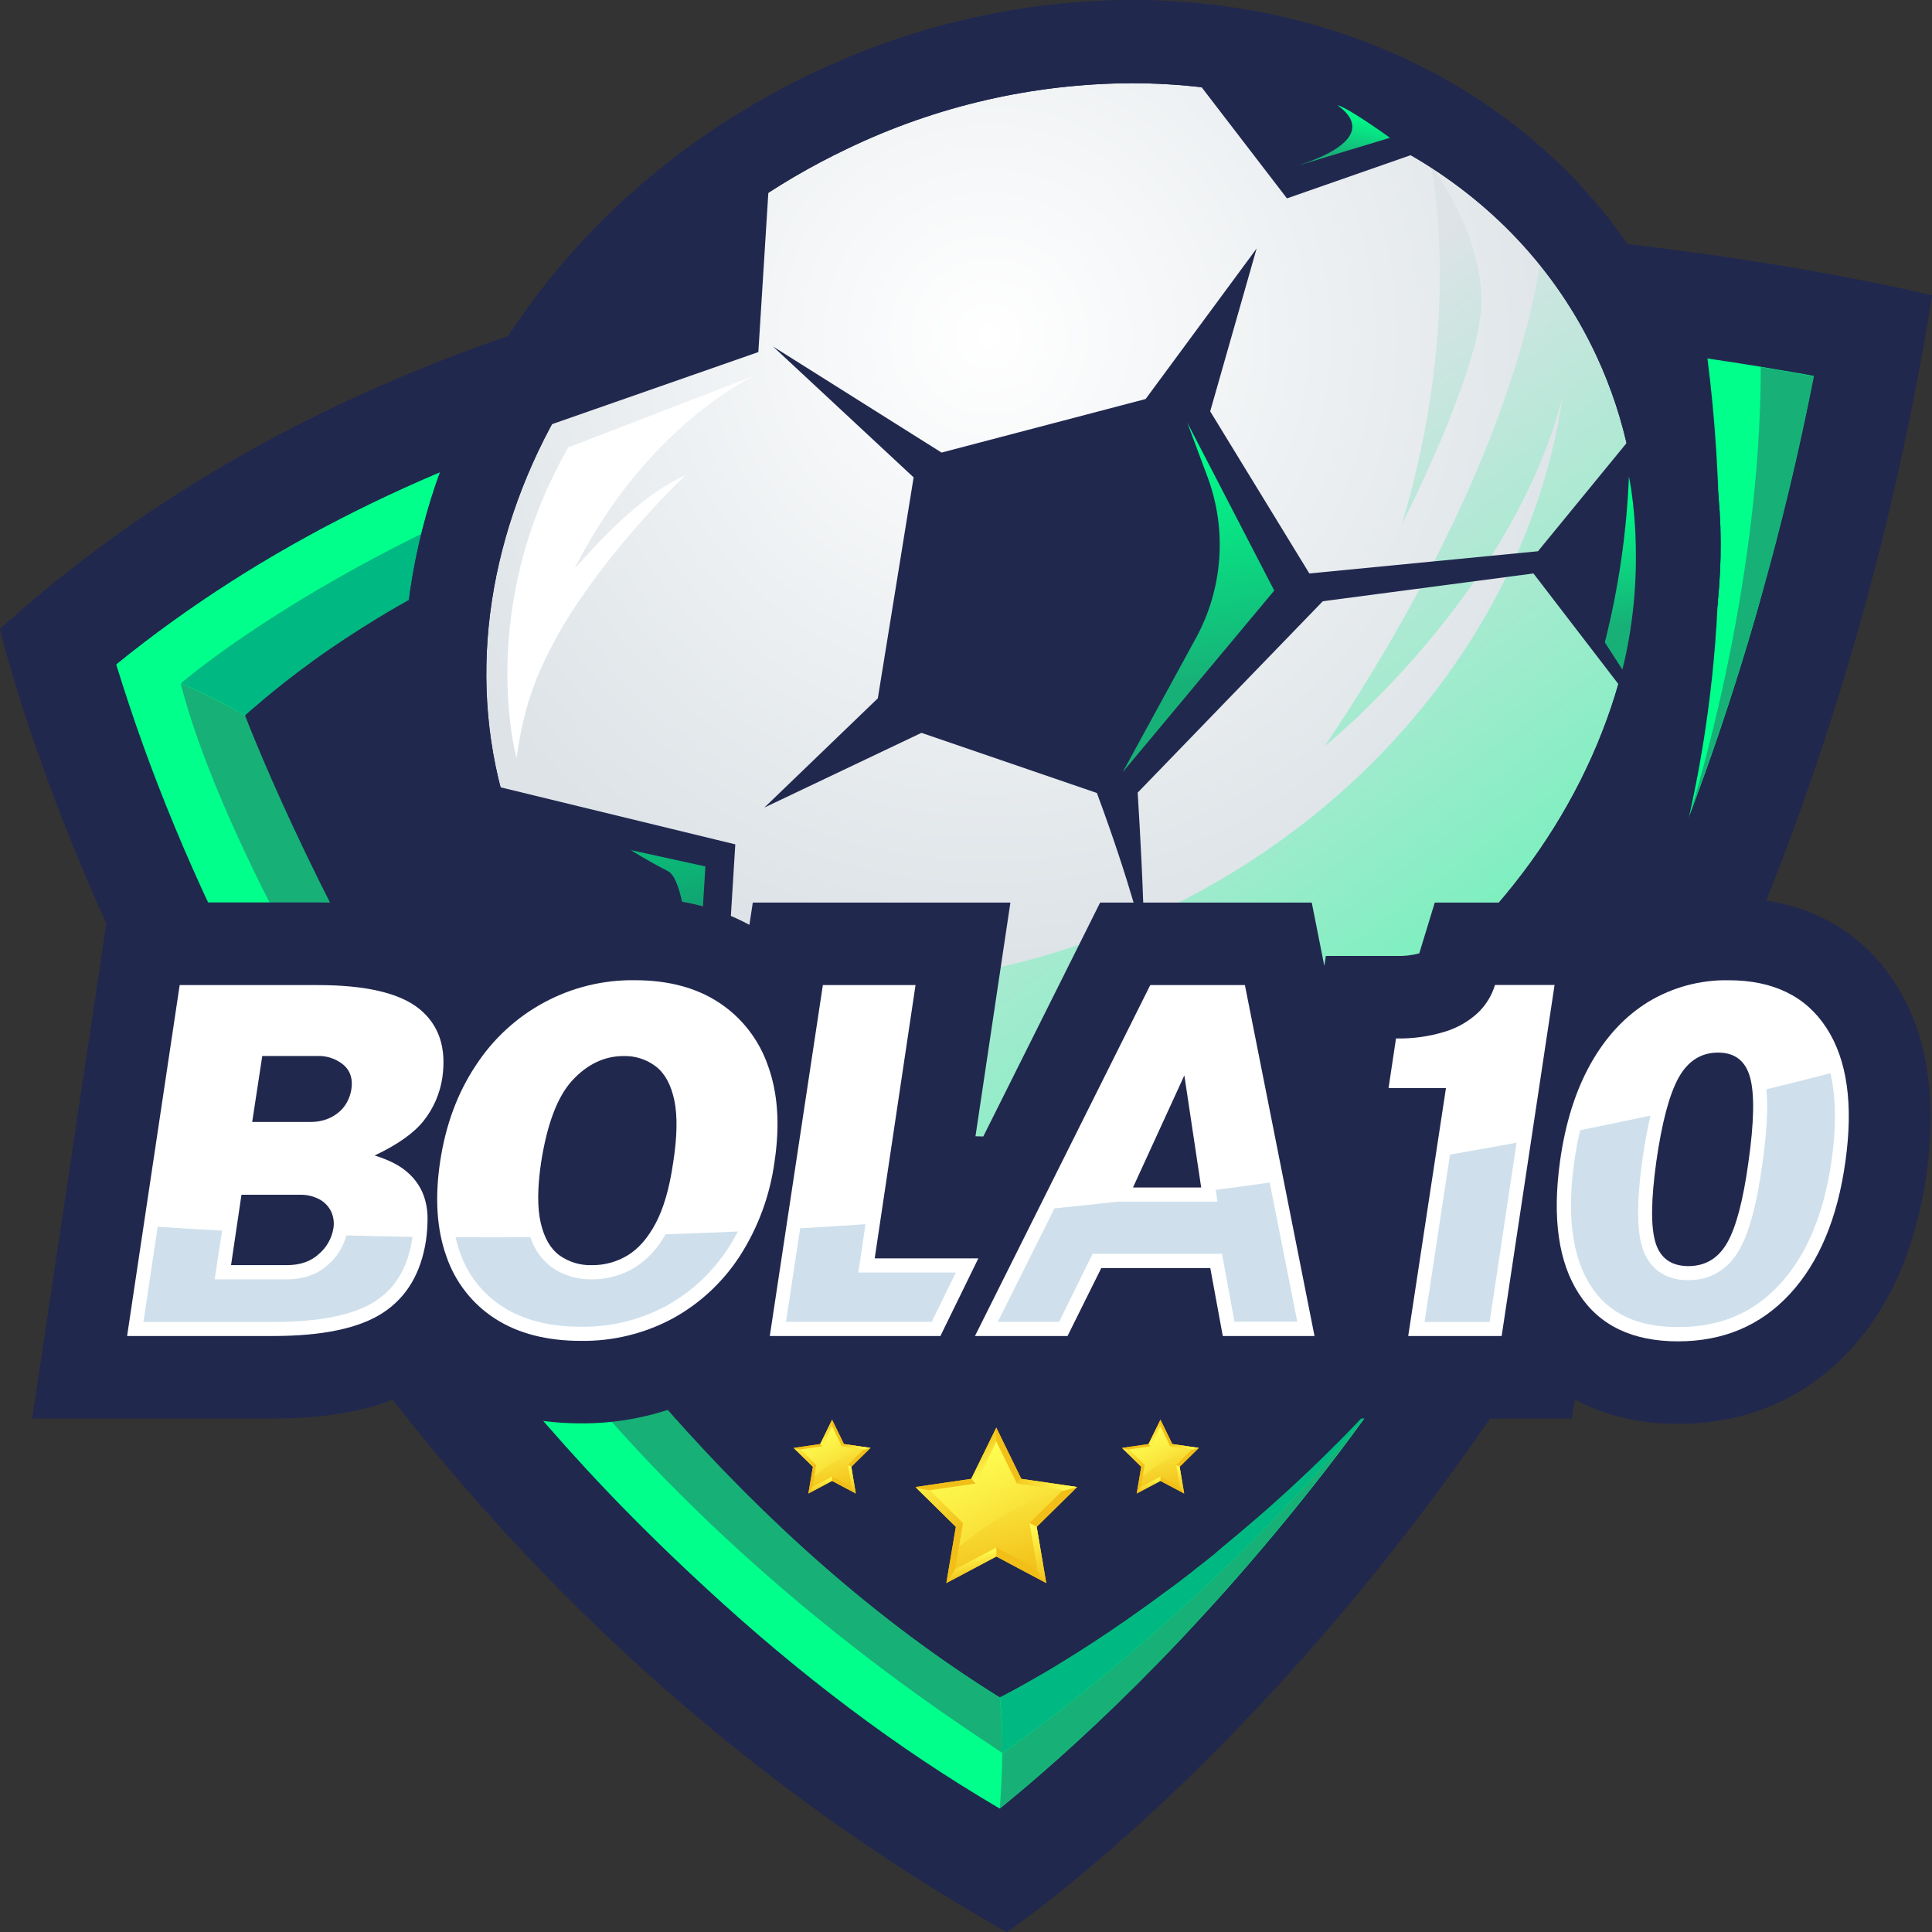 <svg width="56" height="56" viewBox="0 0 56 56" fill="none" xmlns="http://www.w3.org/2000/svg">
<rect x="0" y="0" width="56" height="56" fill="#333333" stroke="none"/>
<g clip-path="url(#clip0_510_27720)">
<path d="M0 18.232C0 18.232 5.719 42.746 29.183 55.999C29.183 55.999 50.676 41.55 56 8.566C56.004 8.566 20.507 -0.302 0 18.232Z" fill="#21284E"/>
<path d="M36.406 7.786C29.78 7.786 23.646 8.556 18.169 10.074C11.68 11.871 6.12 14.737 1.635 18.589C2.188 20.514 3.792 25.473 7.096 31.348C9.527 35.691 12.454 39.732 15.816 43.388C19.685 47.59 24.145 51.192 29.054 54.08C30.696 52.828 34.915 49.348 39.479 43.478C42.935 39.021 45.869 34.175 48.224 29.037C51.016 22.968 53.046 16.427 54.269 9.576C51.482 8.993 44.638 7.786 36.406 7.786Z" fill="#00FF8B"/>
<path d="M36.44 6.446C24.87 6.446 10.48 8.76 0 18.232C0 18.232 5.719 42.746 29.183 56C29.183 56 50.675 41.55 56 8.566C56.004 8.566 47.51 6.446 36.44 6.446ZM46.956 28.473C44.994 32.761 42.622 36.846 39.873 40.667C39.635 40.995 39.398 41.32 39.161 41.642C39.049 41.792 38.937 41.941 38.824 42.091C38.695 42.261 38.566 42.429 38.436 42.598C34.54 47.621 30.904 50.861 28.98 52.419C24.552 49.706 20.513 46.391 16.979 42.565C13.701 39.008 10.844 35.077 8.466 30.852C5.648 25.861 4.088 21.541 3.372 19.261C7.558 15.863 12.67 13.313 18.594 11.67C23.939 10.187 29.944 9.434 36.44 9.434H36.926C37.087 9.434 37.248 9.434 37.408 9.434H37.643L38.045 9.441C38.223 9.441 38.396 9.449 38.571 9.453C38.746 9.458 38.919 9.462 39.092 9.468L39.553 9.483C39.731 9.49 39.909 9.496 40.087 9.504L40.221 9.511C40.323 9.511 40.424 9.52 40.525 9.524L40.803 9.538L41.078 9.552L41.349 9.567L41.616 9.583C42.107 9.612 42.594 9.645 43.064 9.68L43.534 9.717L43.842 9.743C43.947 9.751 44.052 9.76 44.157 9.77L44.446 9.795H44.455C46.331 9.966 48.029 10.177 49.495 10.391L49.715 10.424L50.06 10.476L50.201 10.497L50.468 10.539L50.609 10.562L50.96 10.618C51.287 10.672 51.599 10.725 51.893 10.777L52.071 10.807L52.108 10.813L52.409 10.867L52.57 10.897C52.408 11.723 52.233 12.543 52.047 13.36C51.987 13.632 51.924 13.904 51.856 14.174C51.727 14.713 51.592 15.252 51.45 15.791C51.38 16.061 51.309 16.33 51.235 16.594C51.2 16.727 51.163 16.864 51.126 16.994C50.982 17.536 50.83 18.071 50.671 18.599C50.155 20.319 49.584 22.011 48.957 23.673C48.342 25.303 47.675 26.903 46.956 28.473Z" fill="#21284E"/>
<path d="M44.459 9.806C35.499 10.255 16.62 12.214 7.101 20.736C6.545 20.404 5.967 20.113 5.37 19.865L5.236 19.811C5.236 19.811 9.846 15.356 19.815 12.482C26.407 10.581 36.851 9.871 44.459 9.806Z" fill="#00B881"/>
<path d="M44.459 9.806C36.851 9.871 27.2 10.345 20.606 12.247C10.638 15.122 5.236 19.811 5.236 19.811C4.63 19.576 4.005 19.393 3.369 19.262C7.555 15.864 12.668 13.314 18.592 11.671C23.939 10.187 29.944 9.434 36.44 9.434C39.327 9.434 42.039 9.587 44.459 9.806Z" fill="#00FF8B"/>
<path d="M29.049 50.812C29.036 51.673 28.976 52.419 28.976 52.419C17.064 45.466 7.121 31.633 3.374 19.265C3.38 19.264 3.387 19.264 3.393 19.265C4.02 19.395 4.636 19.578 5.233 19.809C12.454 37.845 20.963 44.516 29.049 50.812Z" fill="#00FF8B"/>
<path d="M29.049 50.812C29.049 50.812 29.024 50.796 28.979 50.763C28.191 50.197 20.445 45.444 14.971 37.756C9.553 30.141 6.232 23.667 5.237 19.816L5.371 19.869C5.616 19.973 5.848 20.078 6.056 20.178L6.166 20.233C6.644 20.469 6.984 20.67 7.076 20.726L7.102 20.74C7.102 20.74 14.392 40.137 28.98 49.205C29.038 49.738 29.061 50.275 29.049 50.812Z" fill="#17B177"/>
<path d="M33.85 46.093C33.705 46.202 33.563 46.307 33.422 46.408C33.563 46.306 33.705 46.202 33.85 46.093Z" fill="#FF1D25"/>
<path d="M36.358 44.073C36.126 44.276 35.896 44.471 35.669 44.659C35.895 44.47 36.125 44.275 36.358 44.073Z" fill="#FF1D25"/>
<path d="M39.864 40.675C39.632 41 39.395 41.322 39.153 41.642C39.041 41.792 38.929 41.942 38.816 42.091C38.687 42.261 38.558 42.429 38.428 42.598C34.54 47.621 30.904 50.861 28.98 52.419C28.98 52.419 29.041 51.673 29.053 50.812C29.049 50.812 35.195 46.605 39.864 40.675Z" fill="#17B177"/>
<path d="M52.576 10.908C51.725 15.252 50.516 19.517 48.96 23.657C49.023 23.462 51.042 17.123 51.036 10.64C51.599 10.733 52.114 10.822 52.576 10.908Z" fill="#17B177"/>
<path d="M39.864 40.675C35.195 46.605 29.049 50.812 29.049 50.812C29.062 50.275 29.04 49.738 28.984 49.205C28.984 49.205 29.041 49.177 29.148 49.12C29.157 49.117 29.166 49.112 29.174 49.107C29.273 49.055 29.412 48.981 29.585 48.885L29.63 48.86L29.934 48.688C29.97 48.667 30.008 48.646 30.046 48.622C30.343 48.451 30.694 48.241 31.092 47.993L31.172 47.943C31.764 47.569 32.454 47.109 33.217 46.563C33.286 46.514 33.356 46.463 33.426 46.411C33.566 46.311 33.709 46.206 33.853 46.097L34.071 45.933C34.143 45.877 34.218 45.822 34.292 45.764L34.516 45.592C34.59 45.534 34.665 45.475 34.741 45.412L34.971 45.232L35.202 45.046L35.436 44.857L35.67 44.662C35.81 44.546 35.951 44.427 36.093 44.302L36.359 44.072C36.529 43.924 36.701 43.774 36.874 43.622C36.956 43.55 37.038 43.476 37.12 43.401L37.367 43.176C37.448 43.101 37.531 43.025 37.614 42.947C37.696 42.868 37.78 42.791 37.863 42.711C37.927 42.652 37.991 42.591 38.054 42.532C38.239 42.352 38.425 42.172 38.613 41.984L38.801 41.796L39.115 41.475C39.2 41.385 39.283 41.301 39.367 41.213L39.618 40.948C39.698 40.855 39.783 40.765 39.864 40.675Z" fill="#00B881"/>
<path d="M49.818 16.68C49.819 16.684 49.819 16.688 49.818 16.692C49.806 17.131 49.786 17.564 49.76 17.993C49.76 18.083 49.749 18.167 49.743 18.252L49.724 18.51V18.545C49.711 18.705 49.698 18.864 49.683 19.022C49.676 19.112 49.668 19.193 49.66 19.277C49.651 19.378 49.64 19.478 49.63 19.577C49.614 19.73 49.596 19.883 49.578 20.034C49.568 20.117 49.558 20.201 49.548 20.284C49.538 20.366 49.528 20.45 49.516 20.533C49.504 20.615 49.494 20.698 49.482 20.78C49.471 20.863 49.46 20.945 49.447 21.027C49.435 21.108 49.423 21.19 49.411 21.272C49.4 21.338 49.391 21.404 49.38 21.471C49.339 21.73 49.291 21.986 49.249 22.241C49.234 22.322 49.22 22.401 49.204 22.481C49.188 22.561 49.178 22.617 49.165 22.685C49.148 22.775 49.13 22.865 49.111 22.955C49.098 23.018 49.087 23.079 49.073 23.141C49.038 23.315 49 23.488 48.961 23.659C48.962 23.663 48.962 23.666 48.961 23.67C47.327 30.957 43.643 36.576 39.877 40.665L39.872 40.671C39.79 40.761 39.705 40.85 39.623 40.94L39.371 41.205C39.288 41.295 39.204 41.38 39.12 41.467L38.806 41.788L38.617 41.976C38.43 42.163 38.244 42.345 38.058 42.523C37.994 42.585 37.931 42.646 37.867 42.703L37.618 42.938C37.536 43.016 37.453 43.092 37.371 43.168L37.118 43.398L36.871 43.619C36.698 43.774 36.526 43.924 36.357 44.068C36.124 44.27 35.894 44.466 35.667 44.654L35.432 44.849L35.203 45.044L34.972 45.23L34.742 45.409C34.666 45.47 34.591 45.529 34.517 45.589L34.292 45.762L34.072 45.931L33.85 46.093C33.705 46.202 33.563 46.307 33.422 46.408C33.353 46.46 33.283 46.51 33.213 46.559C32.454 47.106 31.764 47.565 31.169 47.94L31.089 47.99C30.69 48.24 30.339 48.451 30.042 48.619L29.93 48.684L29.626 48.856L29.581 48.881C29.409 48.977 29.27 49.051 29.17 49.103C29.162 49.108 29.154 49.113 29.145 49.117C29.037 49.173 28.98 49.201 28.98 49.201C14.392 40.137 7.101 20.736 7.101 20.736C7.217 20.631 7.335 20.528 7.457 20.427L7.674 20.241C7.763 20.171 7.843 20.099 7.93 20.031C8.158 19.844 8.393 19.662 8.63 19.482C8.698 19.43 8.768 19.379 8.837 19.329C9.133 19.106 9.44 18.89 9.755 18.679L9.915 18.572C9.98 18.528 10.046 18.482 10.113 18.442C10.18 18.401 10.246 18.352 10.314 18.311L10.534 18.17C10.667 18.087 10.801 18.005 10.933 17.923L11.136 17.801C11.225 17.745 11.314 17.692 11.412 17.639C11.469 17.603 11.528 17.57 11.589 17.536C11.782 17.425 11.979 17.313 12.177 17.204L12.371 17.099C12.518 17.018 12.668 16.939 12.815 16.86L13.005 16.762C13.244 16.637 13.486 16.515 13.73 16.398C13.819 16.35 13.918 16.308 14.013 16.259C14.398 16.074 14.788 15.895 15.182 15.72L15.51 15.576C15.878 15.416 16.252 15.261 16.631 15.109L16.924 14.992L17.209 14.88L17.28 14.853L17.547 14.751C17.756 14.672 17.966 14.594 18.177 14.517L18.493 14.403L18.81 14.29C19.13 14.179 19.45 14.07 19.771 13.964L20.093 13.858C20.416 13.754 20.739 13.652 21.065 13.552C21.226 13.504 21.387 13.454 21.55 13.406C21.661 13.373 21.771 13.34 21.882 13.309C22.215 13.208 22.548 13.118 22.882 13.028C22.971 13.002 23.06 12.978 23.154 12.954C23.221 12.935 23.287 12.917 23.355 12.9L23.684 12.81C24.451 12.609 25.219 12.42 25.99 12.244L26.319 12.169L26.977 12.024C27.197 11.976 27.416 11.93 27.634 11.885L27.918 11.827C27.947 11.82 27.976 11.814 28.007 11.808L28.291 11.751L28.619 11.686C29.055 11.6 29.489 11.518 29.922 11.44L30.245 11.382L30.89 11.269L31.211 11.215C31.42 11.179 31.629 11.146 31.834 11.112L32.484 11.01C32.801 10.961 33.115 10.914 33.427 10.869C34.157 10.762 34.875 10.665 35.58 10.578L35.88 10.541C36.08 10.517 36.278 10.493 36.476 10.47C37.166 10.389 37.842 10.317 38.498 10.251L39.032 10.2C39.593 10.146 40.14 10.098 40.671 10.055L40.93 10.035C41.019 10.027 41.102 10.021 41.187 10.015L41.692 9.973L42.186 9.938C42.586 9.91 42.973 9.885 43.347 9.864H43.364C43.44 9.864 43.515 9.856 43.589 9.85H43.632C43.907 9.834 44.174 9.82 44.432 9.806H44.448C47.494 9.655 49.395 9.678 49.395 9.678C49.431 9.92 49.463 10.162 49.493 10.403C49.607 11.301 49.691 12.186 49.745 13.056C49.787 13.707 49.813 14.348 49.822 14.98C49.835 15.555 49.834 16.122 49.818 16.68Z" fill="#21284E"/>
<path d="M28.786 34.153C22.272 34.153 16.691 30.858 14.223 25.554C12.411 21.658 12.456 17.176 14.351 12.933C16.218 8.756 19.666 5.305 24.059 3.216C26.79 1.909 29.771 1.223 32.793 1.206C39.307 1.206 44.888 4.501 47.356 9.804C49.168 13.7 49.123 18.183 47.228 22.426C45.361 26.604 41.913 30.054 37.52 32.143C34.789 33.45 31.808 34.136 28.787 34.153H28.786Z" fill="url(#paint0_linear_510_27720)"/>
<path d="M32.793 1.206C29.771 1.223 26.79 1.909 24.059 3.216C19.666 5.301 16.218 8.756 14.351 12.933C12.456 17.176 12.411 21.658 14.223 25.554L14.23 25.567C19.393 29.093 26.847 29.651 33.643 26.416C40.168 23.313 44.419 17.521 45.288 11.516C43.808 17.267 38.403 21.625 38.403 21.625C44.086 13.123 44.788 7.575 44.798 6.055C41.88 2.995 37.59 1.206 32.793 1.206ZM40.638 15.185C42.443 9.137 41.477 4.799 41.477 4.799C41.477 4.799 42.982 6.776 42.941 8.778C42.9 10.781 40.638 15.185 40.638 15.185Z" fill="url(#paint1_radial_510_27720)"/>
<path d="M14.971 21.969C14.971 21.969 13.772 17.674 16.476 12.966L21.868 10.89C21.868 10.89 18.794 12.283 16.681 16.429C16.544 16.699 18.187 14.508 19.865 13.778C19.225 14.384 17.174 16.502 16.042 18.639C15.488 19.677 15.178 20.548 14.971 21.969Z" fill="white"/>
<path d="M44.448 16.622L47.799 20.987C48.878 17.863 48.973 14.662 48.081 11.702L44.579 15.978L37.952 16.622L35.078 11.923L36.424 7.203L33.206 11.566L27.291 13.118L22.406 10.043L26.482 13.837L25.444 20.241L22.155 23.408L26.709 21.242L31.794 22.985C32.788 25.662 33.166 27.297 33.166 27.297C33.145 25.854 33.044 24.063 32.976 22.975L38.342 17.427L44.448 16.622Z" fill="#21284E"/>
<path d="M37.303 5.75L42.341 3.991C39.941 2.382 37.021 1.411 33.837 1.236L37.303 5.75Z" fill="#21284E"/>
<path d="M14.387 12.858L21.981 10.205L22.363 4.119C18.804 6.219 16.011 9.267 14.387 12.858Z" fill="#21284E"/>
<path d="M21.313 24.474L13.695 22.623L13.34 23.062C13.558 23.919 13.856 24.753 14.229 25.554C15.532 28.355 17.704 30.595 20.421 32.086L20.851 31.935L21.313 24.474Z" fill="#21284E"/>
<path d="M28.256 34.143C28.434 34.148 28.612 34.151 28.79 34.151C31.811 34.134 34.792 33.448 37.523 32.141C38.693 31.586 39.81 30.925 40.86 30.165L40.877 29.889L33.26 28.039L28.256 34.143Z" fill="#21284E"/>
<path d="M32.793 2.412C38.637 2.412 43.926 5.267 46.276 10.318C49.712 17.704 45.565 26.986 37.012 31.052C34.441 32.288 31.633 32.935 28.786 32.948C22.942 32.948 17.653 30.093 15.303 25.041C11.867 17.657 16.015 8.373 24.567 4.307C27.138 3.072 29.946 2.425 32.793 2.412ZM32.793 0C29.595 0.017 26.439 0.742 23.548 2.125C18.901 4.335 15.247 7.997 13.264 12.437C12.297 14.565 11.769 16.869 11.712 19.209C11.656 21.577 12.147 23.925 13.144 26.068C15.811 31.799 21.804 35.359 28.79 35.359C31.988 35.342 35.144 34.617 38.035 33.234C42.685 31.023 46.339 27.361 48.322 22.922C49.288 20.794 49.814 18.49 49.871 16.15C49.926 13.782 49.436 11.434 48.438 9.291C45.768 3.56 39.775 0 32.793 0V0Z" fill="#21284E"/>
<path d="M32.793 2.412C38.637 2.412 43.926 5.267 46.276 10.318C49.712 17.704 45.565 26.986 37.012 31.052C34.441 32.288 31.633 32.935 28.786 32.948C22.942 32.948 17.653 30.093 15.303 25.041C11.867 17.657 16.015 8.373 24.567 4.307C27.138 3.072 29.946 2.425 32.793 2.412ZM32.793 0C29.595 0.017 26.439 0.742 23.548 2.125C18.901 4.335 15.247 7.997 13.264 12.437C12.297 14.565 11.769 16.869 11.712 19.209C11.656 21.577 12.147 23.925 13.144 26.068C15.811 31.799 21.804 35.359 28.79 35.359C31.988 35.342 35.144 34.617 38.035 33.234C42.685 31.023 46.339 27.361 48.322 22.922C49.288 20.794 49.814 18.49 49.871 16.15C49.926 13.782 49.436 11.434 48.438 9.291C45.768 3.56 39.775 0 32.793 0V0Z" fill="#21284E"/>
<path d="M32.542 22.381L36.935 17.118L34.413 12.247L35 13.822C35.282 14.579 35.398 15.388 35.34 16.195C35.282 17.002 35.052 17.786 34.665 18.494L32.542 22.381Z" fill="url(#paint2_linear_510_27720)"/>
<path d="M37.637 4.795L40.29 3.994C40.29 3.994 39.224 3.223 38.826 3.068C38.429 2.914 40.537 3.839 37.637 4.795Z" fill="url(#paint3_linear_510_27720)"/>
<path d="M47.215 13.814C47.215 13.814 47.78 16.389 47.026 19.408L46.517 18.619C46.915 17.046 47.15 15.436 47.215 13.814Z" fill="url(#paint4_linear_510_27720)"/>
<path opacity="0.67" d="M18.286 24.641L20.446 25.114L20.141 30.089C20.141 30.089 20.046 25.607 19.371 25.258C18.697 24.908 18.286 24.641 18.286 24.641Z" fill="url(#paint5_linear_510_27720)"/>
<path d="M54.922 28.483C54.192 27.359 52.764 26.021 50.103 26.021C49.311 26.016 48.523 26.147 47.774 26.41L47.811 26.161H41.588L41.138 27.634C40.919 27.692 40.693 27.717 40.467 27.709H38.43L38.386 27.998L38.022 26.161H31.888L31.232 27.475L28.177 33.59L28.876 28.91L29.287 26.161H21.82L21.722 26.807C20.761 26.285 19.646 26.021 18.401 26.021C17.087 26.008 15.79 26.331 14.631 26.959C14.335 27.12 14.049 27.3 13.776 27.499C13.73 27.458 13.687 27.417 13.637 27.378C12.627 26.557 11.178 26.157 9.207 26.157H3.173L2.869 28.195L1.344 38.366L0.932 41.116H7.912C9.846 41.116 11.314 40.769 12.401 40.053C12.471 40.007 12.544 39.956 12.617 39.901C12.766 40.021 12.921 40.133 13.082 40.236C14.129 40.913 15.393 41.257 16.842 41.257C17.784 41.262 18.72 41.101 19.608 40.781L19.557 41.116H32.409L33.063 39.794L33.187 39.544L33.475 41.116H45.559L45.648 40.559C46.411 40.981 47.391 41.271 48.647 41.271C50.613 41.271 52.334 40.531 53.625 39.133C54.803 37.855 55.549 36.124 55.847 33.99C56.15 31.755 55.842 29.9 54.922 28.483Z" fill="#21284E"/>
<path d="M3.684 38.725L5.208 28.553H9.208C10.605 28.553 11.587 28.784 12.156 29.245C12.724 29.707 12.946 30.372 12.821 31.24C12.752 31.696 12.566 32.125 12.281 32.485C11.996 32.845 11.522 33.18 10.859 33.492C11.281 33.623 11.602 33.789 11.822 33.99C12.024 34.165 12.18 34.388 12.275 34.638C12.355 34.858 12.395 35.09 12.393 35.324C12.392 35.534 12.377 35.744 12.348 35.953C12.204 36.9 11.79 37.598 11.104 38.049C10.418 38.499 9.354 38.725 7.912 38.725H3.684ZM6.697 36.671H8.312C8.702 36.671 9.014 36.562 9.248 36.343C9.465 36.157 9.612 35.9 9.662 35.616C9.693 35.445 9.67 35.269 9.596 35.112C9.522 34.962 9.402 34.839 9.255 34.761C9.08 34.67 8.885 34.625 8.688 34.631H6.999L6.697 36.671ZM7.31 32.52H9.008C9.156 32.522 9.303 32.498 9.443 32.45C9.572 32.407 9.692 32.341 9.799 32.256C9.901 32.175 9.986 32.075 10.05 31.962C10.114 31.847 10.159 31.722 10.182 31.592C10.233 31.287 10.161 31.047 9.966 30.873C9.748 30.689 9.47 30.595 9.187 30.609H7.602L7.31 32.52Z" fill="white"/>
<path d="M16.839 38.866C15.846 38.866 15.016 38.651 14.35 38.222C13.69 37.797 13.192 37.159 12.937 36.411C12.659 35.632 12.6 34.715 12.759 33.66C12.919 32.604 13.261 31.682 13.785 30.892C14.285 30.119 14.971 29.486 15.778 29.053C16.585 28.619 17.488 28.399 18.401 28.412C19.371 28.412 20.185 28.629 20.844 29.063C21.504 29.497 22.002 30.141 22.261 30.892C22.546 31.678 22.61 32.6 22.452 33.66C22.321 34.64 21.977 35.578 21.444 36.407C20.951 37.167 20.279 37.791 19.488 38.222C18.672 38.658 17.761 38.879 16.839 38.866ZM17.159 36.671C17.521 36.675 17.878 36.577 18.189 36.389C18.504 36.2 18.777 35.888 19.007 35.454C19.237 35.02 19.405 34.437 19.511 33.706C19.629 32.951 19.641 32.347 19.546 31.894C19.45 31.441 19.272 31.114 19.012 30.913C18.743 30.707 18.413 30.601 18.076 30.61C17.524 30.61 17.031 30.843 16.597 31.307C16.163 31.772 15.858 32.572 15.682 33.706C15.575 34.438 15.573 35.021 15.675 35.454C15.777 35.887 15.958 36.199 16.219 36.389C16.494 36.583 16.822 36.682 17.157 36.671H17.159Z" fill="white"/>
<path d="M22.313 38.725L23.851 28.553H26.537L25.354 36.474H28.358L27.258 38.725H22.313Z" fill="white"/>
<path d="M28.26 38.725L33.341 28.553H36.084L38.102 38.725H35.443L35.081 36.756H31.921L30.943 38.725H28.26ZM32.84 34.42H34.817L34.329 31.17L32.84 34.42Z" fill="white"/>
<path d="M40.818 38.725L41.912 31.537H40.248L40.464 30.1C40.945 30.111 41.425 30.044 41.886 29.902C42.239 29.795 42.564 29.609 42.836 29.358C43.069 29.136 43.24 28.857 43.334 28.549H45.06L43.526 38.725H40.818Z" fill="white"/>
<path d="M48.642 38.88C47.319 38.88 46.361 38.421 45.767 37.504C45.173 36.587 44.99 35.306 45.218 33.66C45.371 32.558 45.667 31.616 46.107 30.832C46.547 30.049 47.106 29.45 47.784 29.035C48.485 28.614 49.287 28.399 50.102 28.413C51.396 28.413 52.343 28.874 52.941 29.795C53.54 30.716 53.723 32.004 53.491 33.659C53.264 35.306 52.728 36.588 51.883 37.504C51.039 38.419 49.958 38.878 48.642 38.88ZM48.935 36.699C49.431 36.699 49.807 36.473 50.065 36.02C50.323 35.567 50.529 34.785 50.681 33.674C50.844 32.525 50.859 31.71 50.727 31.229C50.594 30.748 50.284 30.509 49.797 30.51C49.306 30.51 48.925 30.753 48.655 31.238C48.386 31.723 48.17 32.536 48.008 33.676C47.855 34.779 47.847 35.557 47.984 36.012C48.121 36.467 48.438 36.696 48.935 36.699Z" fill="white"/>
<path d="M10.038 35.809C9.953 36.133 9.774 36.425 9.523 36.646C9.213 36.936 8.805 37.082 8.312 37.082H6.223L6.294 36.609L6.437 35.67C5.809 35.637 5.187 35.6 4.57 35.56L4.157 38.318H7.912C9.273 38.318 10.275 38.113 10.888 37.709C11.476 37.322 11.824 36.729 11.95 35.894C11.95 35.881 11.95 35.865 11.956 35.851C11.311 35.84 10.672 35.826 10.038 35.809Z" fill="#CFE0EC"/>
<path d="M19.29 35.776C19.079 36.168 18.773 36.5 18.401 36.74C18.026 36.967 17.595 37.085 17.157 37.082C16.736 37.093 16.323 36.967 15.979 36.723C15.695 36.504 15.483 36.204 15.372 35.861C14.644 35.866 13.921 35.866 13.204 35.861C13.235 36 13.274 36.137 13.321 36.272C13.544 36.935 13.985 37.502 14.571 37.877C15.165 38.261 15.928 38.456 16.837 38.456C17.693 38.468 18.538 38.264 19.296 37.861C20.027 37.461 20.649 36.883 21.106 36.18C21.208 36.023 21.303 35.861 21.388 35.695C20.687 35.727 19.987 35.754 19.29 35.776Z" fill="#CFE0EC"/>
<path d="M24.878 36.885L24.949 36.413L25.087 35.484C24.454 35.528 23.822 35.567 23.193 35.602L22.782 38.314H27.006L27.705 36.885H24.878Z" fill="#CFE0EC"/>
<path d="M35.238 34.489L35.29 34.831H32.389C31.784 34.899 31.175 34.963 30.564 35.025L28.921 38.314H30.699L31.558 36.569L31.671 36.342H35.42L35.482 36.678L35.782 38.311H37.603L36.803 34.276C36.284 34.351 35.763 34.422 35.238 34.489Z" fill="#CFE0EC"/>
<path d="M42.029 33.466L41.292 38.318H43.177L43.959 33.121C43.321 33.239 42.678 33.354 42.029 33.466Z" fill="#CFE0EC"/>
<path d="M51.199 31.573C51.252 32.1 51.214 32.812 51.084 33.73C50.922 34.903 50.705 35.719 50.417 36.222C50.088 36.802 49.575 37.107 48.935 37.107C48.259 37.107 47.779 36.76 47.595 36.13C47.439 35.609 47.443 34.787 47.606 33.614C47.675 33.13 47.752 32.706 47.84 32.336C47.168 32.481 46.488 32.622 45.803 32.758C45.727 33.074 45.668 33.392 45.625 33.714C45.413 35.25 45.576 36.449 46.112 37.276C46.63 38.077 47.46 38.466 48.647 38.466C49.857 38.466 50.821 38.058 51.592 37.221C52.375 36.371 52.88 35.155 53.095 33.599C53.23 32.633 53.217 31.802 53.056 31.107C52.442 31.268 51.823 31.423 51.199 31.573Z" fill="#CFE0EC"/>
<path d="M28.878 41.381L29.602 42.865L31.221 43.102L30.049 44.257L30.326 45.886L28.878 45.116L27.43 45.886L27.706 44.257L26.535 43.102L28.153 42.865L28.878 41.381Z" fill="#F2BF18"/>
<g style="mix-blend-mode:multiply">
<path d="M28.878 41.381L29.602 42.865L31.221 43.102L30.049 44.257L30.326 45.886L28.878 45.116L27.43 45.886L27.706 44.257L26.535 43.102L28.153 42.865L28.878 41.381Z" fill="#F2BF18"/>
</g>
<path style="mix-blend-mode:screen" d="M28.878 41.782L29.474 43.001L30.804 43.197L29.841 44.146L30.069 45.487L28.878 44.853L27.687 45.487L27.914 44.146L26.951 43.197L28.282 43.001L28.878 41.782Z" fill="url(#paint6_linear_510_27720)"/>
<path style="mix-blend-mode:screen" opacity="0.4" d="M28.878 41.78L28.282 43L26.949 43.195L27.913 44.146L27.796 44.838C28.507 44.258 29.656 43.454 30.775 43.225L30.803 43.197L29.47 43.001L28.878 41.78Z" fill="url(#paint7_linear_510_27720)"/>
<path d="M30.053 44.253L29.841 44.146L30.069 45.487L30.026 45.463L30.281 45.862L30.326 45.886L30.049 44.257L30.053 44.253Z" fill="url(#paint8_linear_510_27720)"/>
<path d="M28.88 44.854L27.687 45.487L27.448 45.877L28.878 45.117L28.881 45.119V44.856L28.88 44.854Z" fill="url(#paint9_linear_510_27720)"/>
<path d="M29.602 42.865L29.599 42.858L29.465 42.983L29.474 43.001L30.804 43.197L30.776 43.225L31.217 43.102L29.602 42.865Z" fill="url(#paint10_linear_510_27720)"/>
<path d="M27.914 44.146L26.951 43.197L26.564 43.132L27.706 44.257L27.702 44.283L27.914 44.146Z" fill="url(#paint11_linear_510_27720)"/>
<path d="M28.874 41.389L28.153 42.865H28.152L28.282 43.001L28.878 41.782L28.874 41.389Z" fill="url(#paint12_linear_510_27720)"/>
<path d="M24.118 41.151L24.462 41.856L25.23 41.969L24.675 42.516L24.806 43.29L24.118 42.925L23.431 43.29L23.563 42.516L23.006 41.969L23.775 41.856L24.118 41.151Z" fill="#F2BF18"/>
<g style="mix-blend-mode:multiply">
<path d="M24.118 41.151L24.462 41.856L25.23 41.969L24.675 42.516L24.806 43.29L24.118 42.925L23.431 43.29L23.563 42.516L23.006 41.969L23.775 41.856L24.118 41.151Z" fill="#F2BF18"/>
</g>
<path style="mix-blend-mode:screen" d="M24.118 41.342L24.401 41.92L25.033 42.013L24.576 42.464L24.684 43.1L24.118 42.8L23.554 43.1L23.661 42.464L23.204 42.013L23.836 41.92L24.118 41.342Z" fill="url(#paint13_linear_510_27720)"/>
<path style="mix-blend-mode:screen" opacity="0.4" d="M24.118 41.342L23.837 41.92L23.204 42.01L23.661 42.46L23.605 42.788C23.942 42.513 24.488 42.131 25.02 42.022L25.033 42.008L24.401 41.919L24.118 41.342Z" fill="url(#paint14_linear_510_27720)"/>
<path d="M24.677 42.515L24.576 42.464L24.684 43.1L24.663 43.089L24.785 43.279L24.806 43.29L24.675 42.516L24.677 42.515Z" fill="url(#paint15_linear_510_27720)"/>
<path d="M24.119 42.8L23.554 43.1L23.44 43.285L24.118 42.925L24.12 42.926V42.801L24.119 42.8Z" fill="url(#paint16_linear_510_27720)"/>
<path d="M24.462 41.856L24.462 41.853L24.398 41.912L24.401 41.92L25.033 42.013L25.02 42.026L25.229 41.968L24.462 41.856Z" fill="url(#paint17_linear_510_27720)"/>
<path d="M23.661 42.464L23.204 42.013L23.02 41.983L23.563 42.516L23.561 42.529L23.661 42.464Z" fill="url(#paint18_linear_510_27720)"/>
<path d="M24.117 41.155L23.775 41.856H23.774L23.836 41.92L24.118 41.342L24.117 41.155Z" fill="url(#paint19_linear_510_27720)"/>
<path d="M33.636 41.151L33.98 41.856L34.748 41.969L34.192 42.516L34.324 43.29L33.636 42.925L32.948 43.29L33.08 42.516L32.524 41.969L33.292 41.856L33.636 41.151Z" fill="#F2BF18"/>
<g style="mix-blend-mode:multiply">
<path d="M33.636 41.151L33.98 41.856L34.748 41.969L34.192 42.516L34.324 43.29L33.636 42.925L32.948 43.29L33.08 42.516L32.524 41.969L33.292 41.856L33.636 41.151Z" fill="#F2BF18"/>
</g>
<path style="mix-blend-mode:screen" d="M33.636 41.342L33.919 41.92L34.55 42.013L34.093 42.464L34.201 43.1L33.636 42.8L33.071 43.1L33.179 42.464L32.722 42.013L33.354 41.92L33.636 41.342Z" fill="url(#paint20_linear_510_27720)"/>
<path style="mix-blend-mode:screen" opacity="0.4" d="M33.636 41.342L33.354 41.92L32.722 42.01L33.179 42.46L33.123 42.788C33.459 42.513 34.005 42.131 34.537 42.022L34.55 42.008L33.918 41.919L33.636 41.342Z" fill="url(#paint21_linear_510_27720)"/>
<path d="M34.194 42.515L34.093 42.464L34.201 43.1L34.181 43.089L34.302 43.279L34.324 43.29L34.192 42.516L34.194 42.515Z" fill="url(#paint22_linear_510_27720)"/>
<path d="M33.637 42.8L33.071 43.1L32.958 43.285L33.636 42.925L33.638 42.926V42.801L33.637 42.8Z" fill="url(#paint23_linear_510_27720)"/>
<path d="M33.98 41.856L33.979 41.853L33.915 41.912L33.919 41.92L34.55 42.013L34.537 42.026L34.746 41.968L33.98 41.856Z" fill="url(#paint24_linear_510_27720)"/>
<path d="M33.179 42.464L32.722 42.013L32.538 41.983L33.08 42.516L33.078 42.529L33.179 42.464Z" fill="url(#paint25_linear_510_27720)"/>
<path d="M33.635 41.155L33.292 41.856H33.291L33.354 41.92L33.636 41.342L33.635 41.155Z" fill="url(#paint26_linear_510_27720)"/>
</g>
<defs>
<linearGradient id="paint0_linear_510_27720" x1="19.67" y1="2.421" x2="52.775" y2="46.887" gradientUnits="userSpaceOnUse">
<stop offset="0.3" stop-color="#DDE3E7"/>
<stop offset="1" stop-color="#00FF8B"/>
</linearGradient>
<radialGradient id="paint1_radial_510_27720" cx="0" cy="0" r="1" gradientUnits="userSpaceOnUse" gradientTransform="translate(28.666 9.754) scale(17.892 18.084)">
<stop stop-color="white"/>
<stop offset="1" stop-color="#DDE3E7"/>
</radialGradient>
<linearGradient id="paint2_linear_510_27720" x1="33.722" y1="12.927" x2="34.76" y2="19.748" gradientUnits="userSpaceOnUse">
<stop stop-color="#00FF8B"/>
<stop offset="1" stop-color="#17B177"/>
</linearGradient>
<linearGradient id="paint3_linear_510_27720" x1="39.239" y1="3.223" x2="38.93" y2="4.508" gradientUnits="userSpaceOnUse">
<stop stop-color="#00FF8B"/>
<stop offset="1" stop-color="#17B177"/>
</linearGradient>
<linearGradient id="paint4_linear_510_27720" x1="46.574" y1="14.237" x2="47.161" y2="18.09" gradientUnits="userSpaceOnUse">
<stop stop-color="#00FF8B"/>
<stop offset="1" stop-color="#17B177"/>
</linearGradient>
<linearGradient id="paint5_linear_510_27720" x1="19.354" y1="24.813" x2="19.958" y2="28.781" gradientUnits="userSpaceOnUse">
<stop stop-color="#00FF8B"/>
<stop offset="1" stop-color="#17B177"/>
</linearGradient>
<linearGradient id="paint6_linear_510_27720" x1="28.487" y1="41.581" x2="29.537" y2="45.831" gradientUnits="userSpaceOnUse">
<stop offset="0.05" stop-color="#FFFF54"/>
<stop offset="0.98" stop-color="#FFFF54" stop-opacity="0"/>
</linearGradient>
<linearGradient id="paint7_linear_510_27720" x1="26.951" y1="43.31" x2="30.804" y2="43.31" gradientUnits="userSpaceOnUse">
<stop offset="0.05" stop-color="#FFFF54"/>
<stop offset="0.98" stop-color="#FFFF54" stop-opacity="0"/>
</linearGradient>
<linearGradient id="paint8_linear_510_27720" x1="29.834" y1="44.01" x2="30.322" y2="45.986" gradientUnits="userSpaceOnUse">
<stop offset="0.05" stop-color="#FFFF54"/>
<stop offset="0.98" stop-color="#FFFF54" stop-opacity="0"/>
</linearGradient>
<linearGradient id="paint9_linear_510_27720" x1="28.078" y1="45.003" x2="28.253" y2="45.713" gradientUnits="userSpaceOnUse">
<stop offset="0.05" stop-color="#FFFF54"/>
<stop offset="0.98" stop-color="#FFFF54" stop-opacity="0"/>
</linearGradient>
<linearGradient id="paint10_linear_510_27720" x1="31.187" y1="43.203" x2="29.127" y2="42.84" gradientUnits="userSpaceOnUse">
<stop offset="0.05" stop-color="#FFFF54"/>
<stop offset="0.98" stop-color="#FFFF54" stop-opacity="0"/>
</linearGradient>
<linearGradient id="paint11_linear_510_27720" x1="27.872" y1="44.373" x2="26.189" y2="42.458" gradientUnits="userSpaceOnUse">
<stop offset="0.02" stop-color="#FFFF54" stop-opacity="0"/>
<stop offset="0.95" stop-color="#FFFF54"/>
</linearGradient>
<linearGradient id="paint12_linear_510_27720" x1="28.889" y1="42.563" x2="28.261" y2="41.849" gradientUnits="userSpaceOnUse">
<stop offset="0.05" stop-color="#FFFF54"/>
<stop offset="0.98" stop-color="#FFFF54" stop-opacity="0"/>
</linearGradient>
<linearGradient id="paint13_linear_510_27720" x1="23.933" y1="41.247" x2="24.431" y2="43.264" gradientUnits="userSpaceOnUse">
<stop offset="0.05" stop-color="#FFFF54"/>
<stop offset="0.98" stop-color="#FFFF54" stop-opacity="0"/>
</linearGradient>
<linearGradient id="paint14_linear_510_27720" x1="23.204" y1="42.067" x2="25.033" y2="42.067" gradientUnits="userSpaceOnUse">
<stop offset="0.05" stop-color="#FFFF54"/>
<stop offset="0.98" stop-color="#FFFF54" stop-opacity="0"/>
</linearGradient>
<linearGradient id="paint15_linear_510_27720" x1="24.573" y1="42.398" x2="24.805" y2="43.337" gradientUnits="userSpaceOnUse">
<stop offset="0.05" stop-color="#FFFF54"/>
<stop offset="0.98" stop-color="#FFFF54" stop-opacity="0"/>
</linearGradient>
<linearGradient id="paint16_linear_510_27720" x1="23.739" y1="42.87" x2="23.822" y2="43.208" gradientUnits="userSpaceOnUse">
<stop offset="0.05" stop-color="#FFFF54"/>
<stop offset="0.98" stop-color="#FFFF54" stop-opacity="0"/>
</linearGradient>
<linearGradient id="paint17_linear_510_27720" x1="25.215" y1="42.017" x2="24.237" y2="41.844" gradientUnits="userSpaceOnUse">
<stop offset="0.05" stop-color="#FFFF54"/>
<stop offset="0.98" stop-color="#FFFF54" stop-opacity="0"/>
</linearGradient>
<linearGradient id="paint18_linear_510_27720" x1="23.641" y1="42.572" x2="22.842" y2="41.662" gradientUnits="userSpaceOnUse">
<stop offset="0.02" stop-color="#FFFF54" stop-opacity="0"/>
<stop offset="0.95" stop-color="#FFFF54"/>
</linearGradient>
<linearGradient id="paint19_linear_510_27720" x1="24.124" y1="41.713" x2="23.826" y2="41.374" gradientUnits="userSpaceOnUse">
<stop offset="0.05" stop-color="#FFFF54"/>
<stop offset="0.98" stop-color="#FFFF54" stop-opacity="0"/>
</linearGradient>
<linearGradient id="paint20_linear_510_27720" x1="33.451" y1="41.247" x2="33.949" y2="43.264" gradientUnits="userSpaceOnUse">
<stop offset="0.05" stop-color="#FFFF54"/>
<stop offset="0.98" stop-color="#FFFF54" stop-opacity="0"/>
</linearGradient>
<linearGradient id="paint21_linear_510_27720" x1="32.722" y1="42.067" x2="34.55" y2="42.067" gradientUnits="userSpaceOnUse">
<stop offset="0.05" stop-color="#FFFF54"/>
<stop offset="0.98" stop-color="#FFFF54" stop-opacity="0"/>
</linearGradient>
<linearGradient id="paint22_linear_510_27720" x1="34.09" y1="42.398" x2="34.322" y2="43.337" gradientUnits="userSpaceOnUse">
<stop offset="0.05" stop-color="#FFFF54"/>
<stop offset="0.98" stop-color="#FFFF54" stop-opacity="0"/>
</linearGradient>
<linearGradient id="paint23_linear_510_27720" x1="33.256" y1="42.87" x2="33.339" y2="43.208" gradientUnits="userSpaceOnUse">
<stop offset="0.05" stop-color="#FFFF54"/>
<stop offset="0.98" stop-color="#FFFF54" stop-opacity="0"/>
</linearGradient>
<linearGradient id="paint24_linear_510_27720" x1="34.733" y1="42.017" x2="33.754" y2="41.844" gradientUnits="userSpaceOnUse">
<stop offset="0.05" stop-color="#FFFF54"/>
<stop offset="0.98" stop-color="#FFFF54" stop-opacity="0"/>
</linearGradient>
<linearGradient id="paint25_linear_510_27720" x1="33.158" y1="42.572" x2="32.359" y2="41.662" gradientUnits="userSpaceOnUse">
<stop offset="0.02" stop-color="#FFFF54" stop-opacity="0"/>
<stop offset="0.95" stop-color="#FFFF54"/>
</linearGradient>
<linearGradient id="paint26_linear_510_27720" x1="33.641" y1="41.713" x2="33.343" y2="41.374" gradientUnits="userSpaceOnUse">
<stop offset="0.05" stop-color="#FFFF54"/>
<stop offset="0.98" stop-color="#FFFF54" stop-opacity="0"/>
</linearGradient>
<clipPath id="clip0_510_27720">
<rect width="56" height="56" fill="white"/>
</clipPath>
</defs>
</svg>
